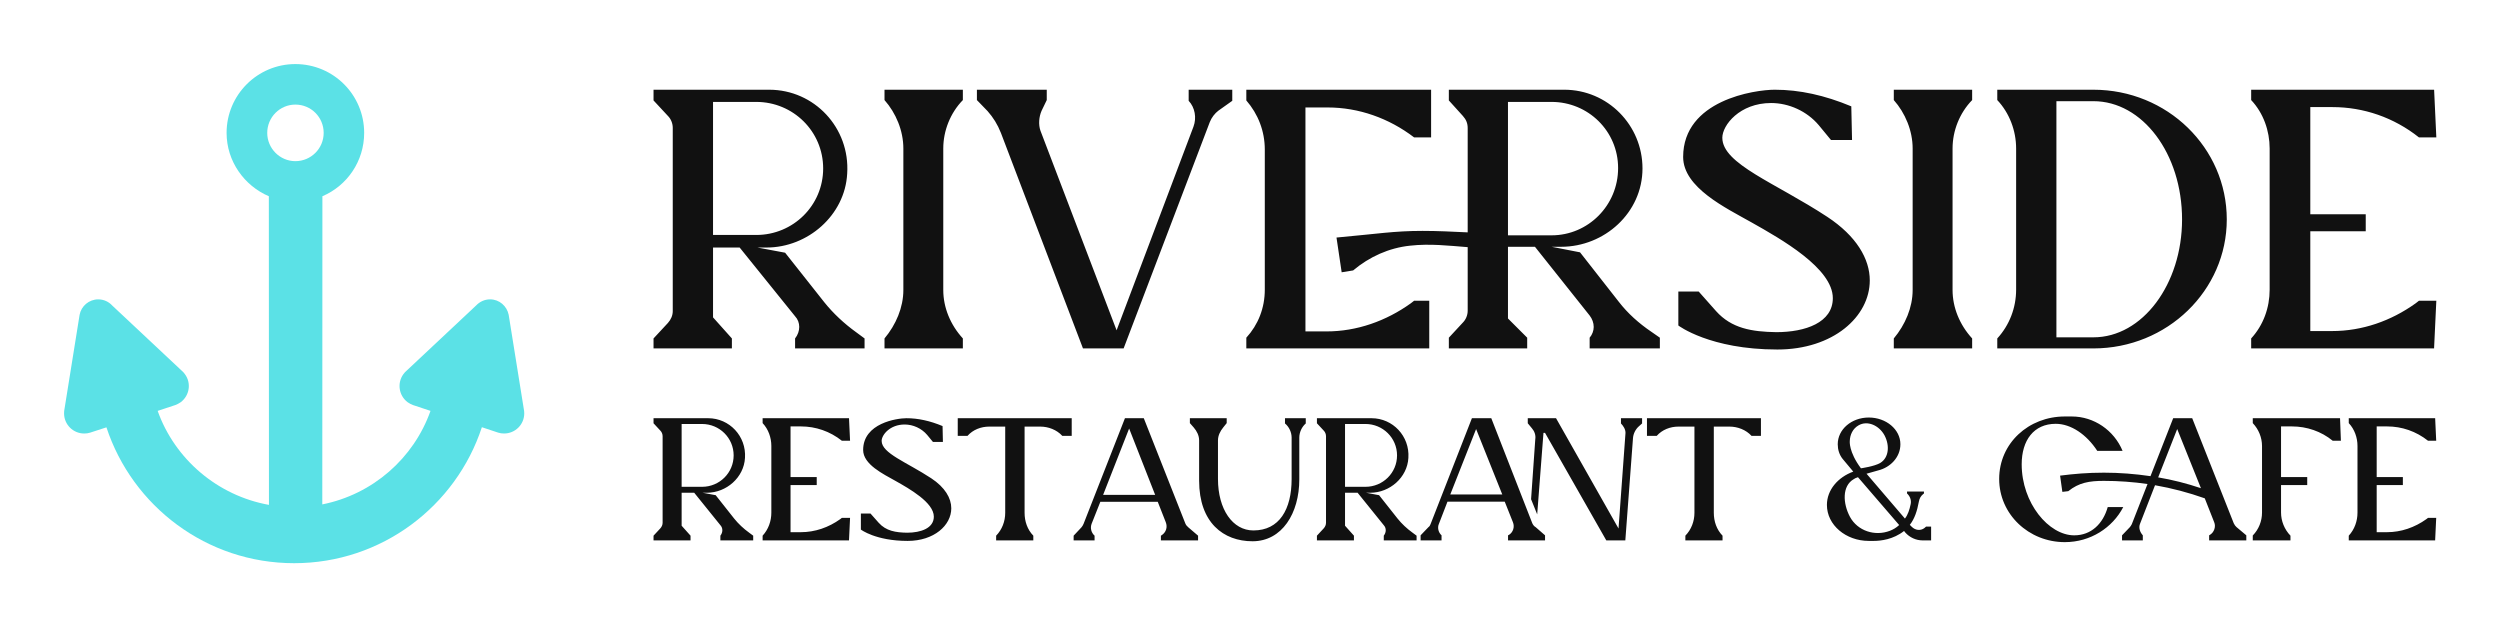 
        <svg xmlns="http://www.w3.org/2000/svg" xmlns:xlink="http://www.w3.org/1999/xlink" version="1.1" width="3162.072" 
        height="793.103" viewBox="0 0 3162.072 793.103">
			
			<g transform="scale(8.104) translate(10, 10)">
				<defs id="SvgjsDefs3546"></defs><g id="SvgjsG3547" featureKey="symbolFeature-0" transform="matrix(0.779,0,0,0.779,0,0)" fill="#5be1e6"><path xmlns="http://www.w3.org/2000/svg" d="M46.342,19.451c-3.098,0-5.638-2.543-5.638-5.662c0-3.146,2.542-5.671,5.638-5.671c3.144,0,5.669,2.525,5.669,5.671  C52.01,16.908,49.485,19.451,46.342,19.451z M92.096,69.044l-3.018-18.808c-0.351-1.758-1.885-3.097-3.715-3.097  c-1.115,0-2.098,0.476-2.819,1.237L68.64,61.419c-0.23,0.196-0.45,0.419-0.649,0.697c-1.307,1.782-0.935,4.307,0.848,5.637  c0.34,0.253,0.713,0.42,1.085,0.569l3.492,1.162c-3.366,9.504-11.586,16.733-21.682,18.736l0.022-61.741  c4.949-2.106,8.369-7.007,8.369-12.691C60.125,6.163,53.965,0,46.339,0c-7.593,0-13.778,6.162-13.778,13.79  c0,5.684,3.541,10.584,8.466,12.691l0.022,61.836c-10.315-1.854-18.852-9.153-22.298-18.832l3.516-1.162  c0.374-0.149,0.745-0.316,1.094-0.569c1.782-1.33,2.178-3.856,0.839-5.637c-0.199-0.278-0.396-0.5-0.642-0.697L9.647,48.377  c-0.689-0.761-1.702-1.236-2.796-1.236c-1.853,0-3.412,1.337-3.74,3.095L0.094,69.044C0.024,69.337,0,69.662,0,69.987  c0,2.226,1.804,4.031,4.03,4.031c0.419,0,0.817-0.046,1.189-0.174l3.27-1.062C13.685,88.572,28.555,100,46.096,100  c17.539,0,32.419-11.431,37.613-27.243l3.263,1.084c0.373,0.127,0.77,0.175,1.188,0.175c2.234,0,4.038-1.804,4.038-4.031  C92.197,69.662,92.165,69.337,92.096,69.044z"></path></g><g id="SvgjsG3548" featureKey="nameFeature-0" transform="matrix(1.442,0,0,1.442,90.039,-13.301)" fill="#111111"><path d="M1.36 40 l0 -1.08 l1.56 -1.68 c0.32 -0.36 0.52 -0.8 0.52 -1.28 l0 -19.84 c0 -0.48 -0.2 -0.96 -0.52 -1.28 l-1.56 -1.68 l0 -1.16 l12.52 0 c4.88 0 8.76 4.12 8.44 9.08 c-0.24 4.52 -4.28 8 -8.72 8 l-1 0 l3 0.56 l4.24 5.36 c0.96 1.2 2.16 2.32 3.44 3.24 l0.92 0.68 l0 1.08 l-7.52 0 l0 -1.08 c0.6 -0.76 0.6 -1.76 0 -2.4 l-6 -7.44 l-2.88 0 l0 7.56 l2.04 2.28 l0 1.08 l-8.48 0 z M7.8 27.72 l4.68 0 c4 0 7.24 -3.2 7.24 -7.2 s-3.24 -7.2 -7.24 -7.2 l-4.68 0 l0 14.4 z M26.36 40 l0 -1.08 c1.24 -1.48 2.04 -3.36 2.04 -5.24 l0 -15.32 c0 -1.92 -0.8 -3.84 -2.04 -5.24 l0 -1.12 l8.48 0 l0 1.12 c-1.36 1.4 -2.12 3.32 -2.12 5.24 l0 15.32 c0 1.88 0.76 3.76 2.12 5.24 l0 1.08 l-8.48 0 z M47.84 40 l-8.88 -23.32 c-0.36 -0.92 -0.84 -1.68 -1.44 -2.36 l-1.16 -1.2 l0 -1.12 l7.56 0 l0 1.12 l-0.56 1.16 c-0.28 0.64 -0.36 1.48 -0.12 2.16 l8.24 21.6 l8.32 -22.04 c0.36 -0.96 0.16 -2.08 -0.52 -2.8 l0 -1.2 l4.72 0 l0 1.2 l-1.52 1.08 c-0.36 0.28 -0.72 0.72 -0.92 1.24 l-9.32 24.48 l-4.4 0 z M75.84 31.76 l-0.56 -3.76 c4.44 -0.4 6.24 -0.72 9.32 -0.72 c1.6 0 3.24 0.08 4.88 0.16 l0 -11.28 c0 -0.52 -0.16 -0.92 -0.52 -1.32 l-1.52 -1.68 l0 -1.16 l12.48 0 c4.72 0 8.48 3.84 8.48 8.52 c0 4.8 -4.12 8.48 -8.8 8.48 l-1.04 0 l3.08 0.6 l4.2 5.36 c0.96 1.24 2.16 2.32 3.52 3.24 l0.92 0.64 l0 1.16 l-7.6 0 l0 -1.16 c0.28 -0.32 0.44 -0.76 0.44 -1.16 c0 -0.44 -0.16 -0.88 -0.44 -1.24 l-5.92 -7.44 l-2.92 0 l0 7.76 l2.08 2.08 l0 1.16 l-8.48 0 l0 -1.16 l1.52 -1.64 c0.32 -0.32 0.52 -0.8 0.52 -1.28 l0 -6.88 c-2.08 -0.16 -4.08 -0.4 -6.24 -0.16 c-2.28 0.24 -4.4 1.2 -6.16 2.68 c-0.04 0 -1.24 0.2 -1.24 0.2 z M65.52 40 l0 -1.16 c1.28 -1.4 2 -3.2 2 -5.2 l0 -15.16 c0 -2 -0.72 -3.84 -2 -5.32 l0 -1.16 l20 0 l0 5.16 l-1.84 0 c-2.72 -2.08 -6 -3.24 -9.36 -3.24 l-2.4 0 l0 24.24 l2.28 0 c3.28 0 6.44 -1.12 9.12 -3.04 l0.36 -0.28 l1.64 0 l0 5.16 l-19.8 0 z M93.84 27.76 l4.72 0 c3.96 0 7.2 -3.24 7.2 -7.28 c0 -4 -3.24 -7.16 -7.2 -7.16 l-4.72 0 l0 14.44 z M112.28 37.52 l0 -3.68 l2.2 0 l1.88 2.12 c1.68 1.88 3.88 2.24 6.52 2.28 c3.16 0 6.12 -1.04 6.12 -3.68 c0 -3.24 -5.6 -6.4 -8.8 -8.2 c-2.76 -1.56 -7.4 -3.76 -7.4 -7.08 c0 -6.16 7.76 -7.28 9.92 -7.28 c2.68 0 5.4 0.6 8.28 1.8 l0.08 3.64 l-2.28 0 l-1.32 -1.6 c-1.28 -1.52 -3.24 -2.4 -5.16 -2.4 c-3.4 0 -5.28 2.4 -5.28 3.76 c0 2.84 5.76 4.88 11.36 8.56 c3.16 2.08 4.6 4.56 4.6 6.88 c0 3.92 -3.96 7.48 -10 7.48 c-7.32 0 -10.72 -2.6 -10.72 -2.6 z M135.6 40 l0 -1.08 c1.24 -1.48 2.04 -3.36 2.04 -5.24 l0 -15.32 c0 -1.92 -0.8 -3.84 -2.04 -5.24 l0 -1.12 l8.48 0 l0 1.12 c-1.36 1.4 -2.12 3.32 -2.12 5.24 l0 15.32 c0 1.88 0.76 3.76 2.12 5.24 l0 1.08 l-8.48 0 z M146.8 40 l0 -1.08 c1.32 -1.44 2.04 -3.32 2.04 -5.28 l0 -15.28 c0 -1.92 -0.72 -3.84 -2.04 -5.24 l0 -1.12 l10.4 0 c8 0 14.44 6.28 14.44 14.04 c0 7.68 -6.44 13.96 -14.44 13.96 l-10.4 0 z M153.2 38.8 l4 0 c5.32 0 9.6 -5.76 9.6 -12.76 c0 -7.12 -4.28 -12.8 -9.6 -12.8 l-4 0 l0 25.56 z M174.28 40 l0 -1.08 c1.32 -1.44 2 -3.32 2 -5.28 l0 -15.28 c0 -1.92 -0.68 -3.84 -2 -5.24 l0 -1.12 l19.8 0 l0.24 5.16 l-1.88 0 c-2.72 -2.16 -6 -3.28 -9.36 -3.28 l-2.4 0 l0 11.6 l6 0 l0 1.84 l-6 0 l0 10.8 l2.36 0 c3.24 0 6.36 -1.08 9.04 -3 l0.36 -0.28 l1.88 0 l-0.24 5.08 l0 0.08 l-19.8 0 z"></path></g><g id="SvgjsG3549" featureKey="nameFeature-1" transform="matrix(0.681,0,0,0.681,91.074,47.101)" fill="#111111"><path d="M1.36 40 l0 -1.08 l1.56 -1.68 c0.32 -0.36 0.52 -0.8 0.52 -1.28 l0 -19.84 c0 -0.48 -0.2 -0.96 -0.52 -1.28 l-1.56 -1.68 l0 -1.16 l12.52 0 c4.88 0 8.76 4.12 8.44 9.08 c-0.24 4.52 -4.28 8 -8.72 8 l-1 0 l3 0.56 l4.24 5.36 c0.96 1.2 2.16 2.32 3.44 3.24 l0.92 0.68 l0 1.08 l-7.52 0 l0 -1.08 c0.6 -0.76 0.6 -1.76 0 -2.4 l-6 -7.44 l-2.88 0 l0 7.56 l2.04 2.28 l0 1.08 l-8.48 0 z M7.8 27.72 l4.68 0 c4 0 7.24 -3.2 7.24 -7.2 s-3.24 -7.2 -7.24 -7.2 l-4.68 0 l0 14.4 z M26.36 40 l0 -1.08 c1.32 -1.44 2 -3.32 2 -5.28 l0 -15.28 c0 -1.92 -0.68 -3.84 -2 -5.24 l0 -1.12 l19.8 0 l0.24 5.16 l-1.88 0 c-2.72 -2.16 -6 -3.28 -9.36 -3.28 l-2.4 0 l0 11.6 l6 0 l0 1.84 l-6 0 l0 10.8 l2.36 0 c3.24 0 6.36 -1.08 9.04 -3 l0.36 -0.28 l1.88 0 l-0.24 5.08 l0 0.08 l-19.8 0 z M48.88 37.52 l0 -3.68 l2.2 0 l1.88 2.12 c1.68 1.88 3.88 2.24 6.52 2.28 c3.16 0 6.12 -1.04 6.12 -3.68 c0 -3.24 -5.6 -6.4 -8.8 -8.2 c-2.76 -1.56 -7.4 -3.76 -7.4 -7.08 c0 -6.16 7.76 -7.28 9.92 -7.28 c2.68 0 5.4 0.6 8.28 1.8 l0.08 3.64 l-2.28 0 l-1.32 -1.6 c-1.28 -1.52 -3.24 -2.4 -5.16 -2.4 c-3.4 0 -5.28 2.4 -5.28 3.76 c0 2.84 5.76 4.88 11.36 8.56 c3.16 2.08 4.6 4.56 4.6 6.88 c0 3.92 -3.96 7.48 -10 7.48 c-7.32 0 -10.72 -2.6 -10.72 -2.6 z M79.88 40 l0 -1.08 c1.36 -1.4 2.08 -3.28 2.08 -5.24 l0 -19.76 l-3.68 0 c-1.88 0 -3.72 0.72 -4.96 2.12 l-2.24 0 l0 -4.04 l26.12 0 l0 4.04 l-2.16 0 c-1.28 -1.4 -3.2 -2.12 -5.04 -2.12 l-3.6 0 l0 19.76 c0 1.96 0.64 3.84 2 5.24 l0 1.08 l-8.52 0 z M97.64 40 l0 -1.08 l1.8 -1.92 c0.2 -0.24 0.32 -0.44 0.48 -0.8 l9.48 -24.2 l4.32 0 l9.52 24.12 c0.16 0.4 0.4 0.64 0.72 0.92 l2.2 1.88 l0 1.08 l-8.52 0 l0 -1.08 l0.2 -0.12 c1 -0.68 1.36 -1.84 0.92 -2.96 l-1.84 -4.68 l-13.16 0 l-2 5.04 c-0.36 0.96 -0.08 2.04 0.68 2.72 l0 1.08 l-4.8 0 z M104.4 29.56 l11.92 0 l-5.96 -15.2 z M126.4 26.32 l0 -9.24 c0 -1.12 -0.52 -2.12 -1.24 -2.96 l-0.88 -1 l0 -1.12 l8.44 0 l0 1.12 l-0.8 1 c-0.68 0.84 -1.2 1.84 -1.2 2.96 l0 8.84 c0 6.96 3.36 11.8 8.12 11.8 c5.96 0 8.76 -4.84 8.76 -11.8 l0 -9.48 c0 -1.2 -0.56 -2.44 -1.52 -3.24 l0 -1.2 l4.76 0 l0 1.2 c-0.92 0.8 -1.48 2.04 -1.48 3.24 l0 9.56 c0 7.8 -3.96 14.2 -10.72 14.2 c-6.68 0 -12.24 -4.28 -12.24 -13.88 z M153.4 40 l0 -1.08 l1.56 -1.68 c0.32 -0.36 0.52 -0.8 0.52 -1.28 l0 -19.84 c0 -0.48 -0.2 -0.96 -0.52 -1.28 l-1.56 -1.68 l0 -1.16 l12.52 0 c4.88 0 8.76 4.12 8.44 9.08 c-0.24 4.52 -4.28 8 -8.72 8 l-1 0 l3 0.56 l4.24 5.36 c0.96 1.2 2.16 2.32 3.44 3.24 l0.92 0.68 l0 1.08 l-7.52 0 l0 -1.08 c0.6 -0.76 0.6 -1.76 0 -2.4 l-6 -7.44 l-2.88 0 l0 7.56 l2.04 2.28 l0 1.08 l-8.48 0 z M159.84 27.72 l4.68 0 c4 0 7.24 -3.2 7.24 -7.2 s-3.24 -7.2 -7.24 -7.2 l-4.68 0 l0 14.4 z M177.16 40 l0 -1.16 l1.8 -1.88 c0.24 -0.16 0.4 -0.44 0.48 -0.68 l9.48 -24.28 l4.44 0 l9.4 24.08 c0.16 0.36 0.44 0.72 0.76 0.88 l2.16 1.88 l0 1.16 l-8.48 0 l0 -1.16 l0.24 -0.12 c0.92 -0.6 1.32 -1.8 0.88 -2.88 l-1.88 -4.72 l-13.12 0 l-1.96 5.08 c-0.4 0.88 -0.12 2 0.6 2.64 l0 1.16 l-4.8 0 z M183.96 29.48 l11.92 0 l-6 -15 z M203.88 34.04 l-1.4 -3.48 l0.96 -13.72 c0.16 -0.96 -0.2 -1.88 -0.76 -2.52 l-0.96 -1.16 l0 -1.16 l6.48 0 l14.32 25.28 l1.6 -21.92 c0 -0.84 -0.48 -1.56 -1.04 -2.16 l0 -1.2 l4.84 0 l0 1.2 l-0.76 0.68 c-0.76 0.68 -1.24 1.68 -1.32 2.64 l-1.76 23.48 l-4.36 0 l-14.04 -24.64 l-0.36 0 z M237.84 40 l0 -1.08 c1.36 -1.4 2.08 -3.28 2.08 -5.24 l0 -19.76 l-3.68 0 c-1.88 0 -3.72 0.72 -4.96 2.12 l-2.24 0 l0 -4.04 l26.12 0 l0 4.04 l-2.16 0 c-1.28 -1.4 -3.2 -2.12 -5.04 -2.12 l-3.6 0 l0 19.76 c0 1.96 0.64 3.84 2 5.24 l0 1.08 l-8.52 0 z M280.96 40.12 l-1.08 0 c-5.24 0 -9.6 -3.64 -9.6 -8.24 c0 -3.44 2.52 -6.36 6.04 -7.64 l-2.44 -2.92 c-0.76 -0.96 -1.12 -2.12 -1.12 -3.36 c0 -3.4 3.16 -6.12 7.12 -6.12 s7.24 2.72 7.24 6.12 c0 3 -2.32 5.32 -5.08 6 l-2.68 0.76 l8.8 10.28 c0.68 -0.88 1.04 -2 1.32 -3.32 c0.2 -0.96 -0.2 -1.84 -0.84 -2.44 l0 -0.44 l3.88 0 l0 0.44 l-0.24 0.2 c-0.48 0.4 -0.8 0.96 -0.92 1.64 c-0.4 2.16 -0.96 3.92 -2.08 5.36 l0.44 0.44 c0.84 0.84 2.04 0.96 2.92 0.28 l0.36 -0.32 l1.16 0 l0 3.16 l-1.96 0 c-1.52 0 -2.96 -0.68 -3.96 -1.8 l-0.28 -0.36 c-2.48 1.96 -5.36 2.28 -7 2.28 z M278.08 23.48 c0 0 3.12 -0.44 4.44 -1.24 c1.96 -1.2 2.2 -3.96 0.96 -6.32 c-1.24 -2.28 -3.92 -3.48 -5.96 -2.28 c-1.32 0.76 -1.96 2.16 -2 3.6 c0 0 -0.28 2.44 2.56 6.24 z M286.84 36.48 l-9.44 -10.96 c-0.44 0.12 -0.8 0.32 -0.96 0.44 c-2.72 1.56 -2.52 5.56 -0.88 8.64 c1.76 3.24 5.72 4.52 9.16 3.2 c0.72 -0.28 1.44 -0.68 2.12 -1.32 z M324.24 28.88 l-0.52 -3.72 c3.12 -0.4 6.28 -0.68 10.04 -0.68 c3.56 0 7.16 0.28 10.68 0.8 l5.2 -13.28 l4.36 0 l9.52 24.08 c0.16 0.36 0.4 0.68 0.64 0.88 l2.24 1.88 l0 1.16 l-8.52 0 l0 -1.16 l0.2 -0.12 c0.92 -0.56 1.4 -1.84 0.96 -2.88 l-2.16 -5.48 c-3.72 -1.32 -7.52 -2.32 -11.4 -3 l-3.44 8.84 c-0.36 0.88 -0.04 1.88 0.64 2.64 l0 1.16 l-4.76 0 l0 -1.16 l1.8 -1.88 c0.16 -0.2 0.32 -0.44 0.44 -0.68 l3.6 -9.2 c-3.32 -0.48 -6.64 -0.72 -10 -0.72 s-5.72 0.4 -8.16 2.36 z M334.64 32.36 l3.56 0 c-2.48 4.76 -7.52 8.04 -13.4 8.04 c-8.28 0 -15.04 -6.4 -15.04 -14.48 c0 -8.2 6.76 -14.32 15.04 -14.32 l1.6 0 c5.08 0 9.68 3.16 11.64 7.88 l-5.8 0 c-2.44 -3.76 -6.04 -6.2 -9.52 -6.2 c-5.04 0 -7.8 3.8 -7.8 9.28 c0 8.88 6.2 16.28 12.04 16.28 c3.88 0 6.6 -2.64 7.68 -6.48 z M356 28.04 l-5.44 -13.56 l-4.36 11.08 c3.32 0.56 6.6 1.4 9.8 2.48 z M367.88 40 l0 -1.12 c1.36 -1.4 2.12 -3.28 2.12 -5.24 l0 -15.28 c0 -1.92 -0.76 -3.8 -2.12 -5.24 l0 -1.12 l20 0 l0.2 5.16 l-1.88 0 c-2.64 -2.16 -5.96 -3.28 -9.32 -3.28 l-2.52 0 l0 11.6 l6 0 l0 1.84 l-6 0 l0 6.32 c0 1.88 0.76 3.84 2.16 5.28 l0 1.08 l-8.64 0 z M389.88 40 l0 -1.08 c1.32 -1.44 2 -3.32 2 -5.28 l0 -15.28 c0 -1.92 -0.68 -3.84 -2 -5.24 l0 -1.12 l19.8 0 l0.24 5.16 l-1.88 0 c-2.72 -2.16 -6 -3.28 -9.36 -3.28 l-2.4 0 l0 11.6 l6 0 l0 1.84 l-6 0 l0 10.8 l2.36 0 c3.24 0 6.36 -1.08 9.04 -3 l0.36 -0.28 l1.88 0 l-0.24 5.08 l0 0.08 l-19.8 0 z"></path></g>
			</g>
		</svg>
	